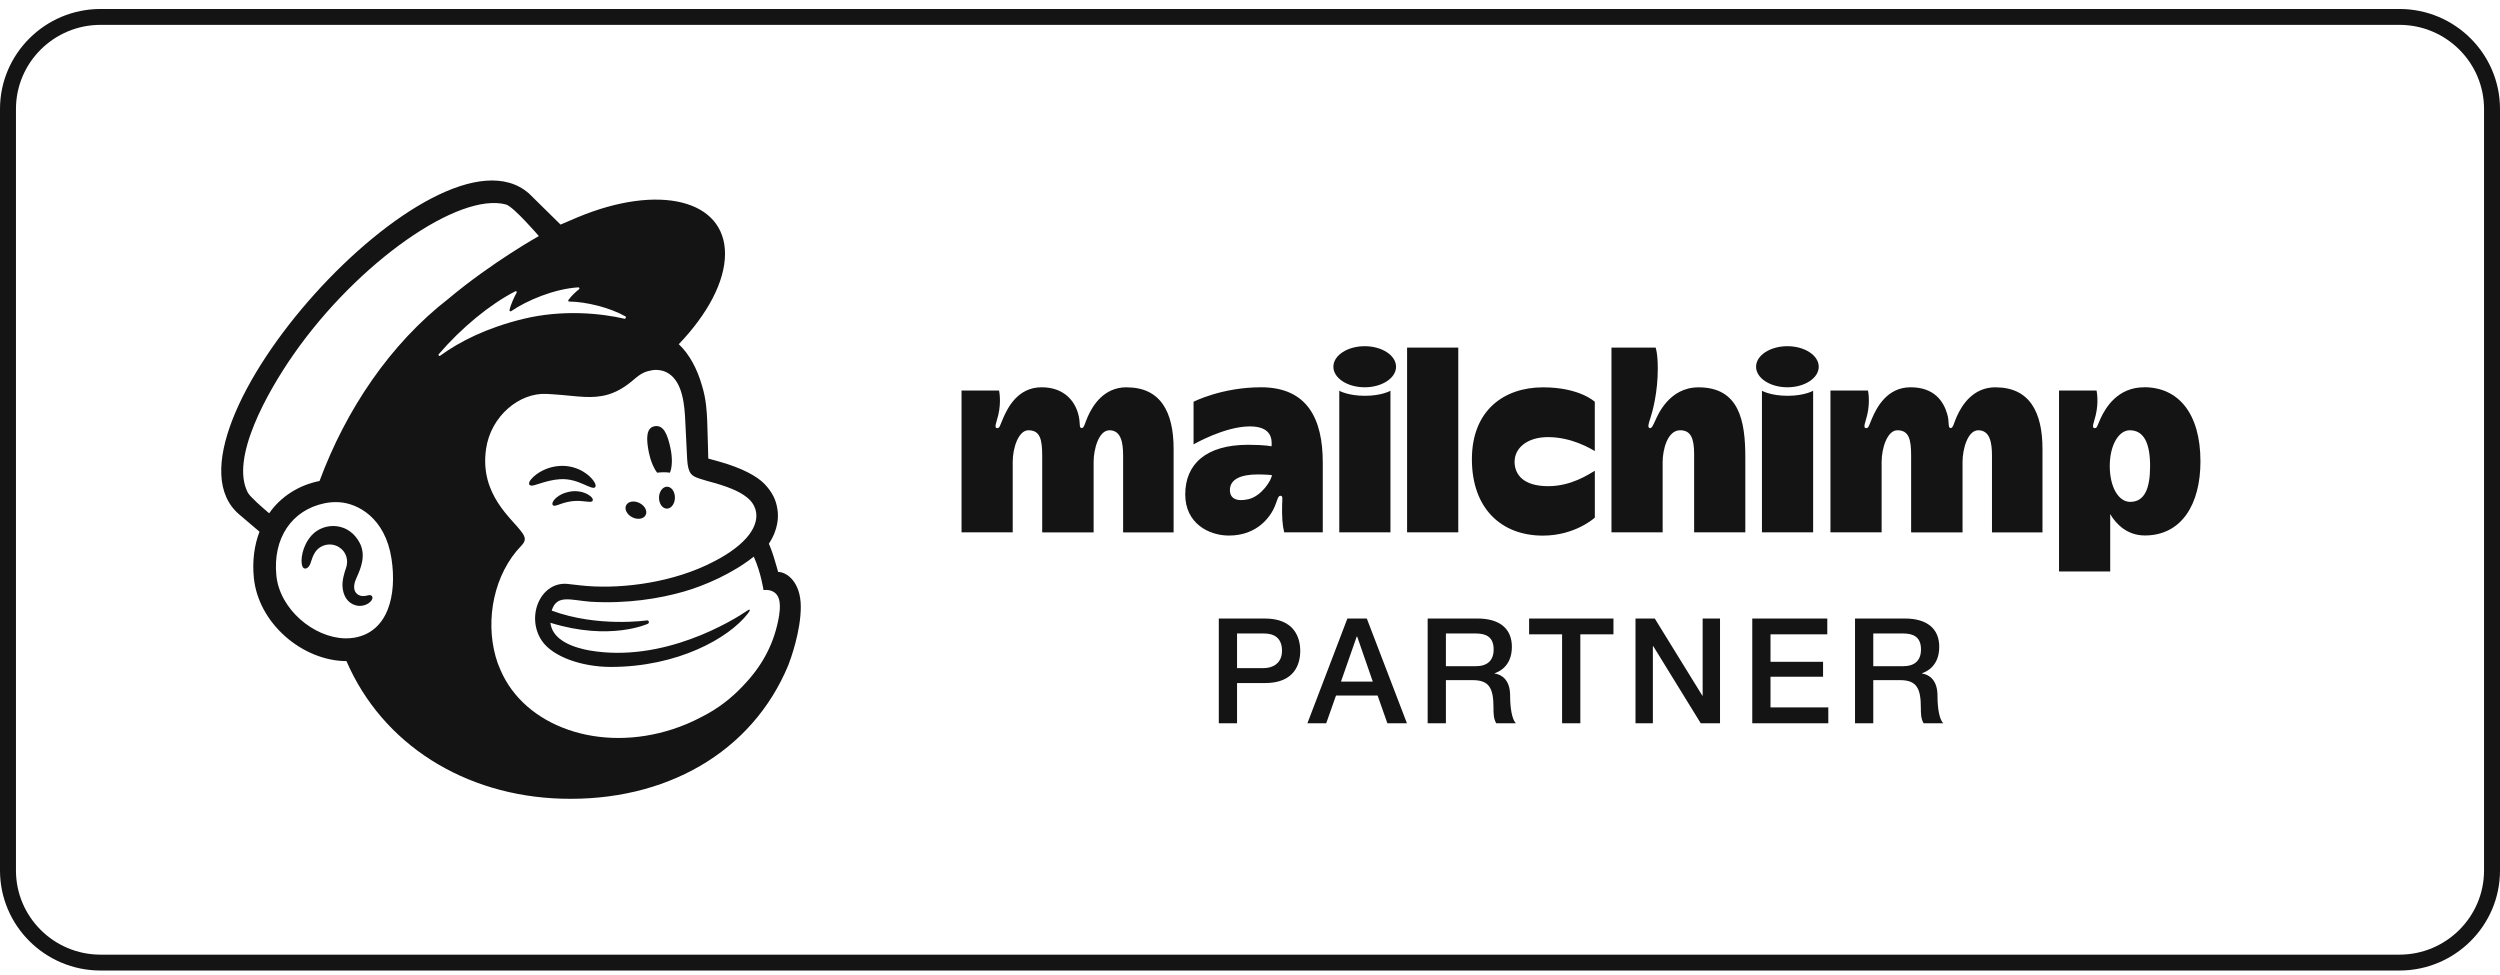 <svg width="182" height="71" viewBox="0 0 182 71" fill="none" xmlns="http://www.w3.org/2000/svg">
<path d="M47.843 34.412C48.169 34.372 48.483 34.37 48.77 34.412C48.936 34.028 48.965 33.367 48.814 32.646C48.592 31.575 48.291 30.927 47.667 31.027C47.045 31.128 47.022 31.905 47.244 32.975C47.369 33.577 47.592 34.093 47.841 34.412H47.843ZM42.497 35.259C42.943 35.455 43.216 35.585 43.323 35.471C43.391 35.399 43.372 35.264 43.266 35.089C43.045 34.729 42.593 34.363 42.113 34.158C41.131 33.732 39.962 33.875 39.058 34.527C38.761 34.747 38.477 35.051 38.519 35.235C38.531 35.295 38.576 35.34 38.68 35.354C38.926 35.383 39.784 34.947 40.774 34.886C41.473 34.842 42.05 35.062 42.497 35.259V35.259ZM41.6 35.772C41.02 35.864 40.7 36.057 40.494 36.236C40.319 36.389 40.211 36.56 40.211 36.679C40.211 36.736 40.236 36.769 40.256 36.785C40.283 36.809 40.313 36.821 40.351 36.821C40.482 36.821 40.776 36.702 40.776 36.702C41.584 36.412 42.117 36.446 42.644 36.508C42.936 36.54 43.074 36.558 43.137 36.459C43.155 36.43 43.178 36.367 43.121 36.272C42.984 36.05 42.398 35.675 41.599 35.77L41.6 35.772Z" fill="#141414"/>
<path d="M47.007 37.491C47.148 37.203 46.943 36.811 46.549 36.617C46.156 36.422 45.722 36.499 45.581 36.787C45.44 37.076 45.645 37.467 46.038 37.662C46.432 37.856 46.866 37.78 47.007 37.491Z" fill="#141414"/>
<path d="M49.134 36.24C49.142 35.799 48.888 35.438 48.569 35.432C48.249 35.427 47.983 35.78 47.976 36.221C47.969 36.661 48.222 37.023 48.542 37.029C48.861 37.034 49.127 36.681 49.134 36.24Z" fill="#141414"/>
<path d="M26.732 43.352C26.644 43.374 26.543 43.395 26.432 43.395C26.197 43.392 25.997 43.289 25.885 43.116C25.74 42.891 25.747 42.555 25.909 42.172C25.93 42.119 25.955 42.062 25.984 41.999C26.24 41.42 26.671 40.451 26.188 39.528C25.826 38.832 25.233 38.4 24.521 38.31C23.838 38.223 23.134 38.477 22.685 38.975C21.977 39.76 21.866 40.829 22.004 41.206C22.054 41.344 22.133 41.382 22.191 41.389C22.311 41.406 22.49 41.317 22.601 41.016C22.608 40.995 22.619 40.961 22.633 40.919C22.683 40.759 22.775 40.463 22.927 40.225C23.108 39.939 23.399 39.739 23.729 39.668C24.067 39.595 24.421 39.661 24.709 39.852C25.206 40.178 25.396 40.789 25.184 41.373C25.075 41.674 24.898 42.251 24.937 42.725C25.016 43.684 25.602 44.069 26.129 44.109C26.642 44.129 27 43.839 27.09 43.628C27.144 43.503 27.099 43.426 27.069 43.393C26.99 43.292 26.859 43.323 26.732 43.354V43.352Z" fill="#141414"/>
<path d="M56.648 41.64C56.629 41.572 56.502 41.103 56.328 40.541C56.152 39.978 55.973 39.582 55.973 39.582C56.674 38.528 56.686 37.585 56.593 37.052C56.494 36.39 56.22 35.826 55.666 35.242C55.114 34.659 53.984 34.062 52.396 33.615C52.215 33.565 51.616 33.399 51.562 33.383C51.559 33.349 51.52 31.408 51.482 30.575C51.455 29.973 51.405 29.034 51.114 28.108C50.768 26.855 50.166 25.758 49.415 25.057C51.489 22.894 52.785 20.514 52.782 18.47C52.776 14.542 47.975 13.352 42.061 15.814C42.054 15.816 40.817 16.344 40.808 16.349C40.803 16.344 38.542 14.115 38.508 14.084C31.764 8.171 10.676 31.732 17.418 37.454L18.892 38.708C18.51 39.703 18.359 40.843 18.481 42.069C18.639 43.644 19.448 45.154 20.756 46.32C22 47.428 23.635 48.128 25.222 48.128C27.845 54.204 33.84 57.933 40.869 58.144C48.407 58.369 54.737 54.812 57.389 48.425C57.563 47.976 58.298 45.956 58.298 44.174C58.298 42.383 57.29 41.638 56.648 41.638V41.64ZM25.801 46.423C25.57 46.462 25.337 46.479 25.102 46.471C22.825 46.41 20.365 44.349 20.12 41.905C19.849 39.203 21.222 37.124 23.653 36.632C23.988 36.565 24.333 36.54 24.673 36.56C26.036 36.636 28.042 37.686 28.501 40.669C28.906 43.31 28.262 46.001 25.797 46.423H25.801ZM23.259 35.017C21.746 35.313 20.412 36.176 19.596 37.367C19.109 36.958 18.2 36.167 18.04 35.859C16.739 33.374 19.462 28.541 21.364 25.812C26.066 19.067 33.429 13.961 36.839 14.888C37.393 15.046 39.228 17.185 39.228 17.185C39.228 17.185 35.821 19.087 32.662 21.736C28.404 25.032 25.188 29.822 23.261 35.019L23.259 35.017ZM31.943 25.783C33.614 23.841 35.672 22.154 37.515 21.206C37.579 21.173 37.646 21.242 37.611 21.305C37.465 21.572 37.183 22.141 37.093 22.576C37.079 22.642 37.153 22.694 37.21 22.655C38.357 21.869 40.351 21.027 42.1 20.919C42.176 20.914 42.212 21.011 42.153 21.058C41.887 21.264 41.595 21.547 41.383 21.835C41.358 21.867 41.365 21.914 41.398 21.939C41.41 21.948 41.425 21.954 41.441 21.954C42.669 21.963 44.402 22.395 45.53 23.031C45.607 23.075 45.551 23.222 45.467 23.204C43.759 22.811 40.964 22.512 38.06 23.224C35.467 23.86 33.488 24.841 32.043 25.897C31.972 25.951 31.884 25.854 31.943 25.785V25.783ZM56.726 44.779C56.398 46.774 55.555 48.391 54.139 49.879C53.276 50.813 52.229 51.624 51.032 52.215C50.381 52.559 49.702 52.847 49.002 53.076C43.66 54.83 38.192 52.901 36.43 48.762C36.287 48.445 36.168 48.119 36.077 47.783C35.326 45.055 35.964 41.781 37.958 39.721C38.079 39.589 38.205 39.434 38.205 39.24C38.205 39.077 38.103 38.906 38.013 38.784C37.316 37.767 34.899 36.034 35.385 32.682C35.733 30.272 37.828 28.576 39.782 28.677C39.947 28.686 40.112 28.695 40.277 28.706C41.123 28.757 41.862 28.865 42.559 28.895C43.727 28.946 44.775 28.776 46.018 27.735C46.437 27.384 46.772 27.079 47.342 26.982C47.402 26.971 47.55 26.919 47.848 26.931C48.151 26.947 48.44 27.03 48.7 27.205C49.696 27.872 49.838 29.485 49.888 30.665C49.917 31.339 49.999 32.97 50.026 33.437C50.089 34.507 50.37 34.659 50.935 34.846C51.252 34.951 51.548 35.03 51.984 35.152C53.303 35.525 54.085 35.902 54.576 36.387C54.87 36.69 55.006 37.012 55.049 37.319C55.205 38.459 54.169 39.867 51.426 41.146C48.427 42.545 44.791 42.9 42.278 42.618C42.086 42.597 41.4 42.519 41.398 42.519C39.388 42.247 38.241 44.859 39.447 46.648C40.225 47.801 42.343 48.551 44.462 48.553C49.32 48.553 53.054 46.468 54.443 44.666C54.485 44.612 54.49 44.606 54.555 44.507C54.623 44.404 54.567 44.347 54.481 44.404C53.346 45.185 48.305 48.284 42.913 47.353C42.913 47.353 42.258 47.245 41.66 47.01C41.184 46.825 40.189 46.365 40.069 45.338C44.42 46.691 47.161 45.412 47.161 45.412C47.213 45.388 47.244 45.334 47.239 45.277C47.231 45.208 47.17 45.158 47.1 45.163C47.1 45.163 43.533 45.695 40.164 44.453C40.532 43.255 41.507 43.687 42.983 43.806C45.641 43.965 48.024 43.575 49.786 43.067C51.312 42.627 53.316 41.759 54.874 40.523C55.399 41.681 55.584 42.959 55.584 42.959C55.584 42.959 55.991 42.885 56.329 43.096C56.65 43.294 56.885 43.707 56.724 44.774L56.726 44.779Z" fill="#141414"/>
<path d="M82.014 28.194C80.374 28.194 79.563 29.49 79.191 30.327C78.982 30.793 78.925 31.163 78.755 31.163C78.518 31.163 78.688 30.843 78.493 30.131C78.238 29.195 77.466 28.194 75.83 28.194C74.109 28.194 73.368 29.657 73.021 30.462C72.784 31.01 72.78 31.167 72.6 31.167C72.334 31.167 72.554 30.729 72.674 30.216C72.911 29.205 72.731 28.433 72.731 28.433L70 28.433L70 38.754L73.726 38.754L73.726 33.62C73.726 32.605 74.147 31.324 74.87 31.324C75.706 31.324 75.872 31.968 75.872 33.161L75.872 38.758H79.616L79.616 33.62C79.616 32.719 79.981 31.324 80.767 31.324C81.614 31.324 81.763 32.228 81.763 33.161L81.763 38.758L85.439 38.758L85.439 32.687C85.439 29.992 84.493 28.198 82.021 28.198L82.014 28.194ZM145.275 28.194C143.635 28.194 142.824 29.49 142.452 30.327C142.243 30.793 142.186 31.163 142.016 31.163C141.779 31.163 141.938 30.754 141.754 30.131C141.481 29.198 140.801 28.194 139.091 28.194C137.38 28.194 136.629 29.657 136.282 30.462C136.045 31.01 136.041 31.167 135.857 31.167C135.591 31.167 135.811 30.729 135.931 30.216C136.169 29.205 135.988 28.433 135.988 28.433L133.257 28.433L133.257 38.754L136.983 38.754L136.983 33.62C136.983 32.605 137.405 31.324 138.127 31.324C138.963 31.324 139.13 31.968 139.13 33.161L139.13 38.758L142.873 38.758L142.873 33.62C142.873 32.719 143.238 31.324 144.021 31.324C144.867 31.324 145.016 32.228 145.016 33.161L145.016 38.758L148.693 38.758L148.693 32.687C148.693 29.992 147.747 28.198 145.275 28.198V28.194ZM91.796 28.194C88.942 28.194 86.891 29.248 86.891 29.248L86.891 32.349C86.891 32.349 89.154 31.042 90.989 31.042C92.455 31.042 92.632 31.836 92.569 32.495C92.569 32.495 92.147 32.381 90.858 32.381C87.819 32.381 86.285 33.77 86.285 35.995C86.285 38.106 88.01 38.989 89.462 38.989C91.58 38.989 92.512 37.558 92.799 36.878C92.997 36.408 93.033 36.091 93.213 36.091C93.415 36.091 93.348 36.319 93.337 36.789C93.32 37.611 93.358 38.231 93.49 38.754H96.298L96.298 33.673C96.298 30.501 95.183 28.194 91.8 28.194H91.796ZM90.89 36.34C89.997 36.547 89.537 36.273 89.537 35.678C89.537 34.866 90.373 34.539 91.57 34.539C92.097 34.539 92.59 34.585 92.59 34.585C92.59 34.934 91.839 36.123 90.89 36.34ZM102.436 25.307L106.162 25.307L106.162 38.754L102.436 38.754L102.436 25.307ZM110.264 33.595C110.264 32.666 111.121 31.822 112.697 31.822C114.411 31.822 115.792 32.652 116.101 32.84L116.101 29.252C116.101 29.252 115.01 28.198 112.332 28.198C109.506 28.198 107.154 29.86 107.154 33.435C107.154 37.01 109.29 38.993 112.321 38.993C114.691 38.993 116.104 37.682 116.104 37.682L116.104 34.272C115.658 34.524 114.411 35.393 112.711 35.393C110.908 35.393 110.26 34.56 110.26 33.595H110.264ZM123.652 28.198C121.495 28.198 120.673 30.252 120.507 30.608C120.34 30.964 120.259 31.171 120.124 31.167C119.89 31.16 120.053 30.729 120.145 30.451C120.319 29.924 120.687 28.543 120.687 26.845C120.687 25.695 120.531 25.307 120.531 25.307L117.315 25.307L117.315 38.754H121.041L121.041 33.62C121.041 32.783 121.374 31.324 122.313 31.324C123.092 31.324 123.333 31.904 123.333 33.068L123.333 38.754L127.059 38.754L127.059 33.292C127.059 30.644 126.623 28.198 123.652 28.198ZM128.27 28.447L128.27 38.754L131.996 38.754L131.996 28.447C131.996 28.447 131.369 28.814 130.137 28.814C128.904 28.814 128.27 28.447 128.27 28.447Z" fill="#141414"/>
<path d="M130.123 28.194C131.382 28.194 132.404 27.525 132.404 26.699C132.404 25.873 131.382 25.203 130.123 25.203C128.863 25.203 127.842 25.873 127.842 26.699C127.842 27.525 128.863 28.194 130.123 28.194Z" fill="#141414"/>
<path d="M97.499 28.447L97.499 38.754L101.225 38.754L101.225 28.447C101.225 28.447 100.598 28.814 99.365 28.814C98.133 28.814 97.499 28.447 97.499 28.447Z" fill="#141414"/>
<path d="M99.351 28.194C100.611 28.194 101.632 27.525 101.632 26.699C101.632 25.873 100.611 25.203 99.351 25.203C98.091 25.203 97.07 25.873 97.07 26.699C97.07 27.525 98.091 28.194 99.351 28.194Z" fill="#141414"/>
<path d="M156.099 28.194C154.183 28.194 153.304 29.64 152.922 30.462C152.67 31.007 152.681 31.167 152.497 31.167C152.231 31.167 152.451 30.729 152.571 30.216C152.808 29.205 152.628 28.433 152.628 28.433L149.897 28.433L149.897 41.602L153.623 41.602V37.426C154.062 38.177 154.88 38.982 156.141 38.982C158.837 38.982 160.193 36.689 160.193 33.592C160.193 30.081 158.571 28.19 156.095 28.19L156.099 28.194ZM155.075 36.536C154.222 36.536 153.591 35.447 153.591 33.93C153.591 32.413 154.236 31.324 155.047 31.324C156.085 31.324 156.527 32.281 156.527 33.93C156.527 35.578 156.12 36.536 155.079 36.536H155.075Z" fill="#141414"/>
<path d="M182 7.935L182 63.372C182 67.388 178.717 70.654 174.68 70.654L7.319 70.654C3.283 70.654 8.18879e-07 67.388 6.4337e-07 63.372L-2.74152e-06 7.935C-2.91703e-06 3.92 3.283 0.654 7.319 0.654L174.68 0.654C178.717 0.654 182 3.92 182 7.935ZM1.162 63.372C1.162 66.75 3.925 69.498 7.319 69.498L174.68 69.498C178.075 69.498 180.838 66.75 180.838 63.372L180.838 7.935C180.838 4.558 178.075 1.81 174.68 1.81L7.319 1.81C3.925 1.81 1.162 4.558 1.162 7.935L1.162 63.372Z" fill="#141414"/>
<path d="M88.729 45.028L92.076 45.028C94.244 45.028 94.658 46.438 94.658 47.388C94.658 48.339 94.244 49.738 92.076 49.727L90.057 49.727V52.654H88.729L88.729 45.028ZM90.057 48.638L92.002 48.638C92.597 48.638 93.33 48.339 93.33 47.377C93.33 46.416 92.724 46.117 92.023 46.117L90.057 46.117V48.638V48.638ZM98.09 45.028L99.503 45.028L102.425 52.654H101.001L100.29 50.635L97.261 50.635L96.549 52.654H95.179L98.09 45.028ZM97.623 49.62L99.939 49.62L98.802 46.341H98.77L97.623 49.62V49.62ZM103.934 45.028L107.557 45.028C109.215 45.028 110.065 45.797 110.065 47.089C110.065 48.552 109.056 48.926 108.811 49.012V49.033C109.268 49.097 109.938 49.439 109.938 50.646C109.938 51.532 110.065 52.344 110.352 52.654H108.928C108.726 52.323 108.726 51.906 108.726 51.532C108.726 50.133 108.439 49.514 107.217 49.514H105.262L105.262 52.654H103.934L103.934 45.028V45.028ZM105.262 48.499H107.441C108.28 48.499 108.737 48.082 108.737 47.281C108.737 46.309 108.11 46.117 107.419 46.117H105.262V48.499ZM111.319 45.028L117.46 45.028V46.181L115.048 46.181L115.048 52.654H113.72L113.72 46.181L111.319 46.181V45.028ZM119.065 45.028L120.467 45.028L123.931 50.646H123.953V45.028H125.217L125.217 52.654L123.814 52.654L120.361 47.046H120.329L120.329 52.654L119.065 52.654L119.065 45.028ZM127.565 45.028L133.027 45.028V46.181L128.893 46.181V48.178L132.719 48.178V49.268L128.893 49.268V51.5L133.101 51.5V52.654L127.565 52.654L127.565 45.028ZM135.046 45.028L138.669 45.028C140.327 45.028 141.177 45.797 141.177 47.089C141.177 48.552 140.167 48.926 139.923 49.012V49.033C140.38 49.097 141.049 49.439 141.049 50.646C141.049 51.532 141.177 52.344 141.463 52.654L140.04 52.654C139.838 52.323 139.838 51.906 139.838 51.532C139.838 50.133 139.551 49.514 138.329 49.514H136.374V52.654L135.046 52.654V45.028V45.028ZM136.374 48.499H138.552C139.391 48.499 139.848 48.082 139.848 47.281C139.848 46.309 139.221 46.117 138.531 46.117H136.374V48.499Z" fill="#141414"/>
</svg>
